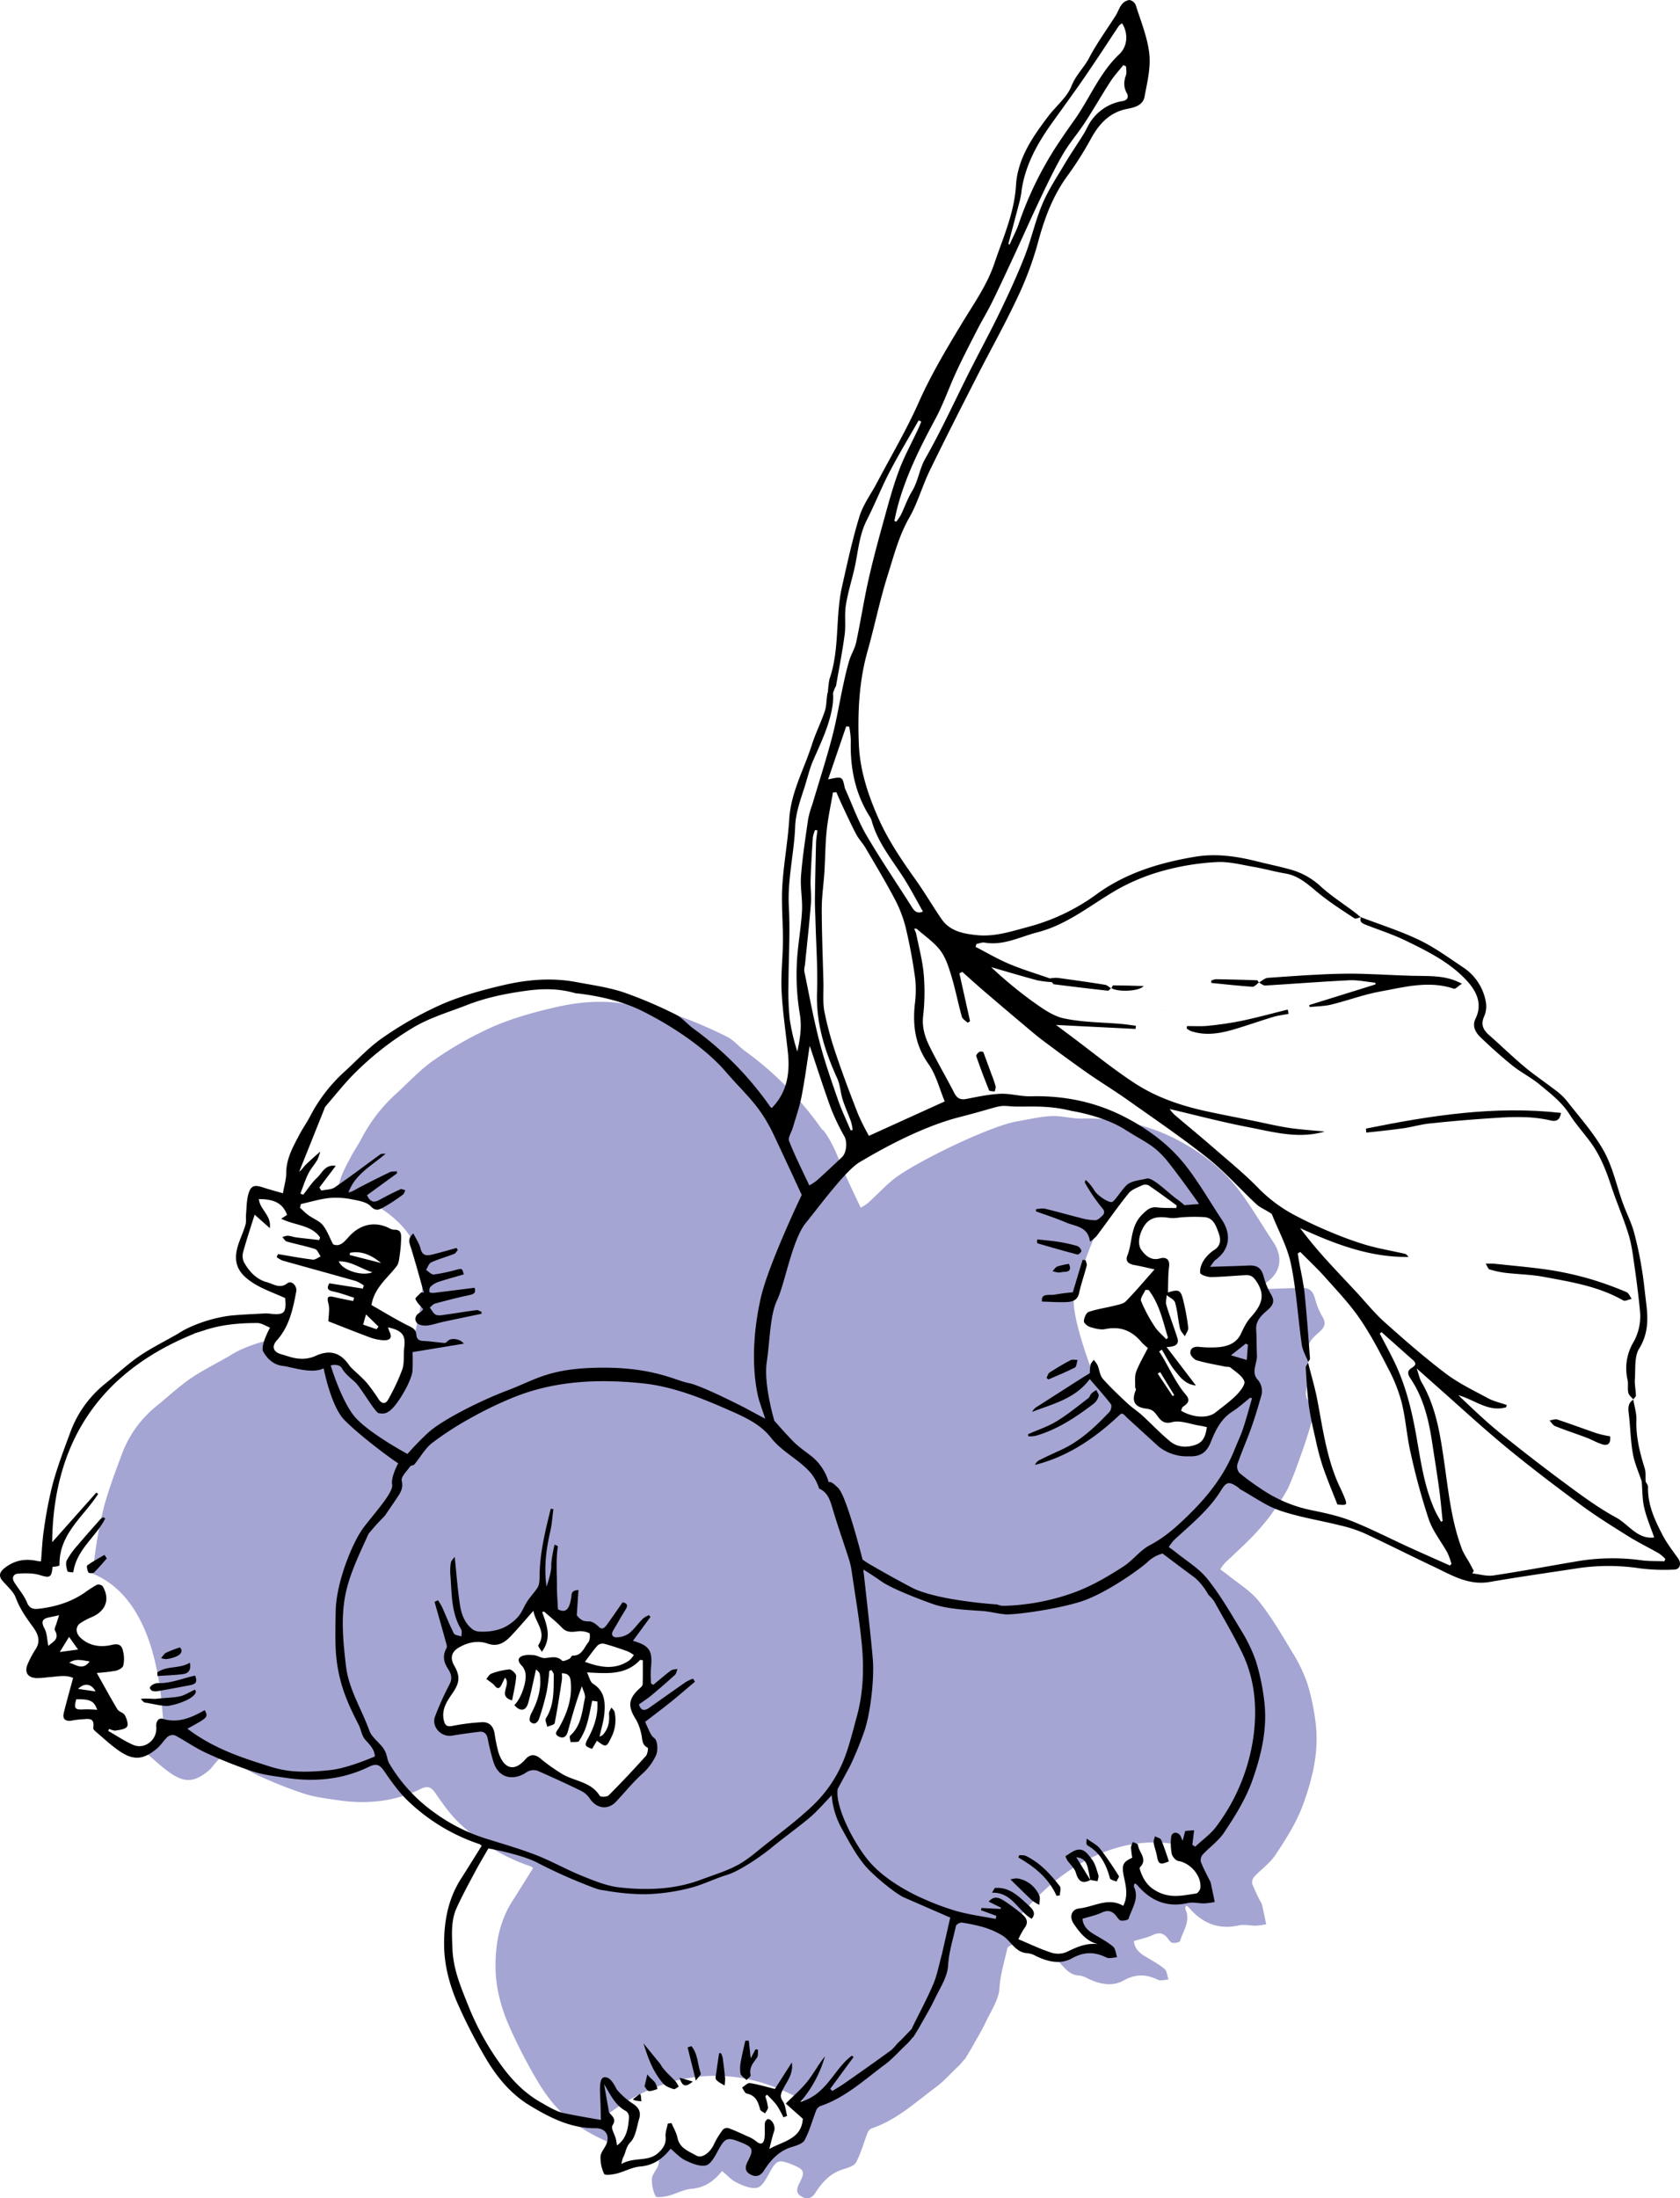 <?xml version="1.0" encoding="UTF-8"?> <svg xmlns="http://www.w3.org/2000/svg" viewBox="0 0 840.836 1099.949"><defs><style>.cls-1{fill:#a5a5d3;}.cls-2{fill:#9191bc;}</style></defs><g id="Layer_2" data-name="Layer 2"><g id="Layer_1-2" data-name="Layer 1"><path class="cls-1" d="M661.572,658.323a33.663,33.663,0,0,1-3.392-8.551c-1.161-4.088-3.103-5.599-7.44-5.396-5.75.259-11.515.406-18.402.631.932,2.954,1.31,6.031.448,7.877-1.807,3.871-12.774,21.032-17.548,22.968-4.774,1.936,5.29,7.514,6.968,9.434,1.677,1.921,4.349,8.114,2.368,11.211-1.981,3.097-14.11,11.742-15.788,14.452-1.677,2.709-4,14.064-10.064,14.968s-15.355-2.581-24.645-11.097-24.188-21.04-26.323-25.936-11.913-31.238-10.193-40.645l5.032-15.836s5.032-16.293,12.645-26.1c7.613-9.806,15.613-16.903,19.871-14.452,4.258,2.452,18.839,13.936,18.839,13.936s12.143.789,16.387,6.968-.129,13.29-2.452,16.129c-2.323,2.839-6.323,7.069-2.064,7.857,4.258.789,19.484-1.405,22.323.789,1.349,1.042,2.867,3.69,3.901,6.595a11.489,11.489,0,0,1,2.02-2.535c7.139-5.157,8.123-12.737,3.186-20.167-5.848-8.784-11.128-17.988-17.531-26.346-8.118-10.577-18.697-18.56-30.512-24.741-14.872-7.772-30.769-11.07-47.566-10.623-5.044.131-10.137-1.47-15.171-1.269-5.688.24-11.341,1.633-16.999,2.571-14.362,2.379-52.4,21.113-62.282,29.077-4.487,3.621-8.389,7.918-12.675,11.773a25.26,25.26,0,0,1-3.734,2.421c-3.543-7.604-7.143-14.788-10.115-22.21-2.948-7.377-5.565-12.801-8.632-16.54-.255-.167-.539-.253-.676-.444a164.83,164.83,0,0,0-38.591-39.275c-3.074-2.21-5.576-5.454-8.906-7.062a218.152,218.152,0,0,0-26.092-11.098c-7.583-2.51-15.654-3.615-23.562-5.099-12.077-2.273-24.191-1.316-35.976,1.397-10.655,2.448-21.369,5.39-31.373,9.71a178.405,178.405,0,0,0-29.31,16.527c-7.093,4.842-13.023,11.383-19.426,17.205a79.727,79.727,0,0,0-17.249,22.431c-1.529,2.944-3.492,5.678-5.044,8.618-3.2,6.061-6.678,11.996-6.82,19.212a30.812,30.812,0,0,1,8.972.927c8.714,2.573,29.258,13.509,32.613,33.386,3.355,19.877-5.052,39.49-5.752,47.49-.7,8-11.054,25.73-14.114,25.807s-16.263-25.032-23.489-25.032-31.706,4.825-33.29-6.194a10.729,10.729,0,0,1,.077-3.334,76.368,76.368,0,0,0-12.321,4.091l-.003-.01c-.036.021-.082.043-.117.064a45.28,45.28,0,0,0-7.018,3.782c-.549.3-1.089.597-1.635.907-6.017,3.428-12.261,6.525-17.925,10.466-5.93,4.141-11.242,9.147-16.879,13.704A55.811,55.811,0,0,0,60.773,728.212c-3.09,8.329-6.247,16.676-8.599,25.223a205.994,205.994,0,0,0-4.459,22.956c-.567,3.641-.824,7.339-1.093,11.107C81.803,802.273,80.784,858.201,82.077,865.529c1.169,6.626-6.041,9.572-9.642,10.618a4.588,4.588,0,0,0,1.326,1.557c3.857,3.257,7.546,6.769,11.689,9.603,7.083,4.833,12.007,4.423,18.824-1.214,2.03-1.684,3.394-4.145,5.381-5.909a4.096,4.096,0,0,1,3.665-.709c5.213,2.761,10.078,6.243,15.413,8.7a217.94,217.94,0,0,0,23.487,9.337c5.44,1.762,11.269,2.428,16.969,3.265,14.271,2.093,28.148.796,41.274-5.609,3.004-1.469,4.992-1.457,7.206,1.723,3.876,5.578,7.849,11.317,12.792,15.889a94.878,94.878,0,0,0,35.293,21.13,2.648,2.648,0,0,1,1.035.873c-3.572,5.69-6.936,11.124-10.374,16.517-6.57,10.284-8.578,21.83-8.396,33.663.145,9.745,2.728,19.292,6.537,28.214a260.048,260.048,0,0,0,13.325,26.2c5.777,10.155,12.949,19.252,23.182,25.421a99.29,99.29,0,0,0,15.443,7.899c-.403-3.118-4.154-10.665-4.154-10.665l-4.532,1.432s47.226-48.581,108.581-9.678c0,0-4.339,14.354-6,17.032s-17.419,8.516-18.968,6.194c-1.548-2.323-12.193-8.903-16.064-8.323-3.871.581-12.081,12.968-14.46,12.968-2.379,0-14.572-11.419-14.572-11.419s-3.348,8.129-5.448,8.709c-.252.07-.717.225-1.336.439a7.032,7.032,0,0,1-.946,5.825c-.959,1.651-2.333,3.451-2.323,5.183a18.392,18.392,0,0,0,1.824,8.514c.46.858,4.191.348,6.258-.171,3.96-.99,7.743-3.197,11.713-3.525,6.601-.538,11.209-3.767,15.29-8.904,2.505,2.038,4.661,4.527,7.397,5.834,3.189,1.513,7.133,3.198,10.246,2.519,2.409-.522,4.421-4.371,5.935-7.114,3.738-6.838,4.608-7.291,11.968-4.282,5.602,2.299,6.09,3.554,3.275,8.947-1.25,2.388-2.089,4.868.539,6.601,2.655,1.757,5.301,1.636,7.322-1.52,3.382-5.294,7.448-9.825,13.8-11.799,2.397-.747,5.62-1.664,6.609-3.5,2.456-4.597,3.794-9.773,5.711-14.666a4.171,4.171,0,0,1,1.997-2.317c12.632-4.209,22.18-13.212,32.556-20.899,3.799-2.814,6.95-6.496,10.431-9.74a26.058,26.058,0,0,0,3.415-3.89,2.213,2.213,0,0,1,.227.071c1.083-1.801,2.228-3.567,3.252-5.393,2.552-4.551,5.269-9.035,7.509-13.737,2.593-5.446,6.338-10.998,6.681-16.683.422-6.955,2.51-13.307,3.939-19.891.164-.784,2.063-1.827,2.997-1.685,2.327.356,4.654.789,6.955,1.314-4.218-2.428-7.611-5.639-8.457-9.337,0,0,38.343-58.274,94.085-39.492,0,0-1.355,7.18,2.129,12.788,3.484,5.607,2.516,10.184,2.516,10.184s-14.129,4.327-18,2.585c-3.871-1.742-14.709-6.763-16.645-11.317s-3.484-.15-3.097,5.293c.387,5.443-3.097,11.443-3.097,11.443s-10.451-1.936-15.097-1.548-10.064,3.871-8.903,6.387c1.161,2.516,15.535,14.323,15.535,14.323s-15.147-.476-20.567,2.709c-1.666.979-4.818,1.042-8.45.373.32.173.644.34.96.517,4.632,2.582,6.658,8.858,13.03,9.091a10.675,10.675,0,0,1,4.036,1.347c5.928,2.903,12.315,4.451,18.191,1.187,5.993-3.328,11.257-3.303,17.15-.411,1.436.708,3.572-.008,5.392-.073-.644-1.844-.76-4.326-2.045-5.387-3.031-2.502-6.61-4.363-9.996-6.433-3.037-1.857-5.075-4.265-5.269-7.462,3.564-1.106,6.67-1.7,9.438-3.009,2.941-1.399,5.147-1.126,7.197,1.32.797.949,1.583,2.379,2.574,2.579,1.235.255,3.678-.256,3.888-.948,1.522-5.113,5.378-9.907,2.722-15.767-.215-.47.056-1.169.106-1.765.462.057.631.03.717.109a5.674,5.674,0,0,1,.924.81c6.672,7.763,14.771,11.146,25.104,8.81,2.657-.602,5.618.248,8.43.163a38.174,38.174,0,0,0,5.099-.708c-.845-4.001-1.43-6.89-2.072-9.764a7.889,7.889,0,0,0-.73-1.488,98.502,98.502,0,0,1-4.191-8.949,4.348,4.348,0,0,1,1.019-3.58c3.456-3.705,7.827-6.742,10.578-10.882,5.532-8.289,10.844-16.691,14.256-26.315,4.703-13.301,7.711-26.644,5.757-40.711a107.958,107.958,0,0,0-4.047-18.848,76.057,76.057,0,0,0-7.405-15.39c-5.3-8.793-10.476-17.777-16.876-25.751-4.259-5.315-10.526-9.016-15.908-13.413-1.091-.888-2.266-1.668-3.392-2.494a23.417,23.417,0,0,1,2.606-3.476c8.404-7.829,16.859-15.402,23.605-24.987,3.941-5.597,6.575-9.6,8.161-13.121,2.591-5.778,4.65-11.791,6.776-17.749,1.877-5.286,3.523-10.663,5.036-16.064a8.581,8.581,0,0,0-1.801-8.469c-3.301-3.829-.036-8.103-.267-12.173-.237-4.203-.078-8.434-.388-12.637-.35-4.825,3.054-7.57,5.953-10.152C663.457,663.693,663.65,661.645,661.572,658.323ZM301.743,901.852c-3.634.291-7.408-7.548-14.28-9.774-6.871-2.226-19.161-10.452-21.097-10.162-1.936.291-12.29,12.387-17.419-.968-5.129-13.354-1.645-17.516-13.548-16.258-11.903,1.258-18.312.877-14.129-11.032,4.183-11.91,8.516-12.362,5.613-18.326-2.903-5.965-4.742-9.119,2.226-12.913,0,0,14.38-3.309,19.742-2.826,5.362.483,16.452-17.419,21.29-17.226,4.839.194,9.129,7.805,15.097,10.839,5.968,3.034,8.71-.387,12.387,3.097,3.677,3.484,24.387,6.668,25.355,11.947.968,5.279,2.323,18.828,0,20.182-2.323,1.355-6,2.129-2.71,10.258,0,0,6,11.806,6.29,15.387C326.851,877.658,305.378,901.561,301.743,901.852Z"></path><path class="cls-2" d="M582.013,505.594c-.057-.037-.117-.074-.17-.113-.041.037-.084.081-.125.122.071.047.143.096.214.139C581.959,505.698,581.986,505.645,582.013,505.594Z"></path><path d="M654.854,681.672c-.03-.077-.064-.153-.095-.23-.041.067-.082.133-.118.199Z"></path><path d="M839.927,779.833c-2.682-3.779-5.581-7.475-7.713-11.559-3.949-7.564-7.62-15.307-7.376-24.219.025-.921-.792-1.864-1.219-2.797q-.471-.002-.942-.003c.315.001.629.002.946.003-.124-2.209.186-4.557-.458-6.604-2.479-7.882-4.427-15.764-4.15-24.158.111-3.36-.981-6.759-1.55-10.14-3.136,1.994-2.497,4.953-2.156,7.981.72,6.383.829,12.862,1.959,19.163.843,4.697,2.896,9.176,4.41,13.752.372,4.39.256,8.894,1.243,13.142,1.191,5.122,3.32,10.025,5.007,14.919-8.47,1.008-12.755-6.573-19.104-10.009-8.264-4.473-15.972-10.071-23.561-15.671q-17.33-12.787-34.121-26.298c-7.391-5.969-14.266-12.577-21.222-19.192,7.976,2.118,14.872,8.551,23.839,6.044q.182-.581.364-1.163c-3.123-1.099-6.449-1.822-9.33-3.371-7.224-3.886-14.747-7.486-21.237-12.405-10.615-8.045-20.686-16.844-30.626-25.728-5.101-4.559-9.417-9.997-14.096-15.029-5.234-5.628-10.553-11.179-15.694-16.89-4.296-4.772-8.389-9.726-12.455-15.098,17.266,7.926,34.83,14.744,54.34,14.417-.59-.525-1.106-1.368-1.782-1.525-6.406-1.493-12.929-2.554-19.237-4.372a172.087,172.087,0,0,1-17.869-6.47c-5.692-2.348-11.305-4.943-16.762-7.793a73.466,73.466,0,0,1-19.245-13.937c-7.043-7.28-14.971-13.713-22.63-20.383-6.508-5.667-13.192-11.133-19.758-16.736a21.755,21.755,0,0,1-2.321-2.772c13.251,3.096,26.022,6.493,38.967,8.985,12.703,2.446,25.457,6.146,38.598,2.272-5.944-.587-11.923-.938-17.821-1.827-5.976-.901-11.871-2.333-17.802-3.534-8.049-1.629-16.122-3.153-24.143-4.915-12.558-2.759-24.719-6.97-35.444-14-11.055-7.246-21.33-15.682-31.944-23.599-2.374-1.771-4.739-3.553-7.279-5.459,13.522.678,26.646,1.335,39.77,1.993q.094-.794.187-1.588c-2.391-.303-4.775-.683-7.173-.896-9.657-.855-19.507-.78-28.908-2.805-5.734-1.235-11.086-5.238-16.058-8.774a211.273,211.273,0,0,1-20.301-16.852c7.694,2.214,15.364,4.516,23.095,6.589a50.637,50.637,0,0,0,7.254.898l0.0 0c.374.378.711,1.04,1.126,1.092,8.975,1.132,17.956,2.221,26.948,3.203.448.049.989-.753,1.497-1.257-.981-.64-1.918-1.545-2.974-1.714-7.919-1.266-15.862-2.393-23.811-3.465a17.114,17.114,0,0,0-3.714.301c-6.805-2.385-13.74-4.46-20.375-7.248-5.795-2.435-11.252-5.672-16.859-8.555q.238-.738.476-1.476c1.379-.235,2.824-.862,4.126-.641,9.486,1.611,17.753-2.964,26.439-5.183,15.069-3.849,26.875-13.927,40.039-21.458a101.617,101.617,0,0,1,23.498-9.502,125.37,125.37,0,0,1,26.153-4.156c6.168-.333,12.478,1.375,18.679,2.441,5.222.898,10.345,2.384,15.571,3.248,7.414,1.226,12.264,6.354,17.756,10.713,5.361,4.255,11.16,7.971,16.892,11.731.67.44,2.135-.332,3.234-.546l.006.002.001-.004 0-0-.075-.024.001 0-.001-0c-1.067-.855-2.11-1.744-3.202-2.567-5.686-4.28-11.75-8.145-16.968-12.933a36.329,36.329,0,0,0-15.037-8.341c-5.403-1.528-10.93-2.614-16.376-3.995-10.318-2.617-20.786-4.161-31.348-2.392-17.633,2.953-34.622,8.06-49.262,18.752a102.555,102.555,0,0,1-34.423,16.387c-8.483,2.276-16.688,5.022-25.74,4.061-6.939-.737-13.354-2.036-17.544-8.147-4.416-6.441-8.361-13.212-12.89-19.569-7.093-9.956-13.886-19.927-18.861-31.284-5.172-11.806-9.041-23.77-9.554-36.555-.629-15.642.041-31.234,4.35-46.501,3.574-12.661,6.163-25.617,10.128-38.145,3.07-9.698,5.579-19.616,10.772-28.683,4.193-7.321,6.452-15.72,10.154-23.357,7.635-15.749,15.596-31.342,23.544-46.938,6.567-12.887,13.682-25.509,19.843-38.583a166.436,166.436,0,0,0,10.631-27.94c3.274-12.329,7.443-23.957,15.076-34.328A169.908,169.908,0,0,0,546.141,69.177c4.121-7.472,9.442-13.066,18.139-14.727,3.751-.716,7.762-1.827,8.543-5.994,1.333-7.109,3.169-14.509,2.4-21.525-.909-8.299-4.268-16.347-6.803-24.429A4.296,4.296,0,0,0,565.263 0a5.895,5.895,0,0,0-3.834,2.248c-1.264,1.577-1.861,3.668-2.954,5.406-4.47,7.105-9.495,13.911-13.372,21.32-2.563,4.897-6.654,8.555-8.788,13.993-2.236,5.695-7.754,10.059-11.629,15.164-7.882,10.383-15.382,21.205-16.191,34.659-.839,13.936-6.591,26.439-10.888,39.205-3.589,10.662-10.44,20.302-16.353,30.088-7.729,12.793-15.345,25.545-21.451,39.289-6.118,13.771-13.846,26.828-20.89,40.186-2.95,5.595-6.905,10.867-8.735,16.8-3.553,11.522-6.09,23.372-8.75,35.153-3.445,15.265-1.041,31.351-6.317,46.412a58.386,58.386,0,0,0-.747,6.322,8.435,8.435,0,0,0-.303,1.173c-.483,2.787-.343,5.752-1.232,8.383-1.919,5.68-4.652,11.092-6.466,16.8-3.928,12.355-10.521,23.829-11.342,37.234-.689,11.25-2.826,22.413-3.482,33.664-.528,9.04.376,18.155.322,27.235-.049,8.38-1.084,16.785-.674,25.129.506,10.28,2.07,20.507,3.155,30.759,1.095,10.34-.387,19.94-8.037,27.764-.257-.162-.543-.248-.679-.441a164.858,164.858,0,0,0-38.583-39.271c-3.083-2.217-5.585-5.461-8.915-7.069a218.313,218.313,0,0,0-26.082-11.091c-7.589-2.51-15.66-3.619-23.563-5.105-12.077-2.271-24.191-1.31-35.982,1.402-10.653,2.45-21.37,5.388-31.367,9.712a178.028,178.028,0,0,0-29.313,16.528c-7.09,4.836-13.018,11.381-19.429,17.204A79.686,79.686,0,0,0,155.145,558.684c-1.533,2.949-3.494,5.675-5.045,8.616-3.259,6.178-6.815,12.214-6.837,19.612-.009,3.189-1.016,6.375-1.675,10.171-3.715-1.084-6.87-1.915-9.964-2.929-4.413-1.446-6.136-.928-7.345,3.465-.873,3.171-.838,6.598-1.13,9.918-.155,1.757.194,3.625-.279,5.272-.897,3.124-2.277,6.106-3.358,9.181-3.528,10.031-.15,15.522,7.885,20.428,4.655,2.842,9.94,4.651,15.33,7.101.631,7.686-.359,8.698-8.386,7.731a13.856,13.856,0,0,0-2.473-.003c-5.726.345-11.474.5-17.17,1.122a72.447,72.447,0,0,0-18.719,5.285l-.003-.01c-.042.023-.082.044-.124.066a46.028,46.028,0,0,0-7.012,3.776c-.547.302-1.094.604-1.636.912-6.016,3.423-12.267,6.521-17.923,10.467-5.93,4.136-11.243,9.15-16.887,13.704a55.693,55.693,0,0,0-17.345,24.497c-3.09,8.328-6.246,16.671-8.601,25.219a206.789,206.789,0,0,0-4.456,22.954c-.816,5.212-.996,10.524-1.478,15.998a10.684,10.684,0,0,1-1.798-.139c-6.133-1.414-11.713-.34-16.626,3.682-2.009,1.645-2.962,3.559-1.056,5.923,2.349,2.914,5.648,5.467,6.873,8.79,1.988,5.39,5.091,9.814,8.407,14.327,2.423,3.298,4.333,7.074,1.521,11.375a51.777,51.777,0,0,0-3.879,7.21c-1.88,4.208-.293,6.964,4.229,7.278a49.962,49.962,0,0,0,6.108-.466c4.208-.234,8.5-1.373,12.285.367-1.667,6.22-3.269,11.859-4.666,17.548-.7,2.853.684,4.218,3.613,3.872a45.493,45.493,0,0,1,4.909-.679c2.992-.02,7.214-1.593,6.225,4.336-.091.547.78,1.392,1.376,1.895,3.853,3.254,7.538,6.768,11.687,9.598,7.087,4.836,12.007,4.427,18.822-1.213,2.03-1.68,3.399-4.148,5.379-5.907a4.12,4.12,0,0,1,3.673-.708c5.212,2.761,10.069,6.246,15.408,8.698a217.383,217.383,0,0,0,23.482,9.339c5.442,1.767,11.274,2.433,16.979,3.268,14.269,2.088,28.142.797,41.263-5.611,3.01-1.47,5-1.454,7.205,1.719,3.879,5.581,7.85,11.317,12.794,15.895a95.142,95.142,0,0,0,35.3,21.131,2.474,2.474,0,0,1,1.029.874c-3.569,5.686-6.934,11.121-10.374,16.51-6.566,10.287-8.579,21.838-8.396,33.665.151,9.741,2.725,19.29,6.538,28.214a260.539,260.539,0,0,0,13.329,26.203c5.774,10.156,12.942,19.253,23.177,25.42,10.112,6.093,20.495,11.354,32.782,11.253,5.432-.045,7.573,4.362,4.768,9.16-.963,1.647-2.332,3.452-2.325,5.18a18.491,18.491,0,0,0,1.819,8.52c.463.853,4.188.344,6.265-.176,3.957-.991,7.739-3.199,11.706-3.522,6.606-.537,11.213-3.765,15.291-8.909,2.505,2.04,4.667,4.532,7.397,5.832,3.186,1.516,7.132,3.203,10.249,2.525,2.401-.522,4.423-4.371,5.927-7.117,3.739-6.831,4.616-7.293,11.975-4.276,5.595,2.294,6.088,3.549,3.271,8.944-1.245,2.384-2.089,4.872.536,6.602,2.66,1.753,5.307,1.639,7.325-1.519,3.386-5.299,7.45-9.822,13.802-11.798,2.393-.745,5.622-1.668,6.606-3.507,2.457-4.589,3.795-9.77,5.71-14.664a4.135,4.135,0,0,1,2.002-2.311c12.626-4.217,22.183-13.218,32.552-20.9,3.804-2.818,6.951-6.504,10.433-9.747a25.835,25.835,0,0,0,3.418-3.886l.221.067c1.089-1.795,2.231-3.56,3.256-5.39,2.551-4.554,5.27-9.033,7.51-13.738,2.592-5.441,6.334-10.996,6.679-16.677.422-6.959,2.509-13.307,3.937-19.896.169-.778,2.066-1.823,3-1.681a82.196,82.196,0,0,1,11.562,2.518,42.993,42.993,0,0,1,8.306,3.697c4.625,2.582,6.652,8.867,13.03,9.096a10.624,10.624,0,0,1,4.034,1.347c5.928,2.906,12.319,4.451,18.189,1.189,5.992-3.33,11.256-3.301,17.148-.409,1.438.706,3.577-.015,5.393-.08-.644-1.839-.754-4.323-2.04-5.386-3.034-2.508-6.61-4.367-9.999-6.435-3.039-1.854-5.074-4.261-5.267-7.466,3.564-1.098,6.666-1.695,9.431-3.005,2.945-1.395,5.148-1.125,7.201,1.323.798.951,1.582,2.384,2.575,2.582,1.238.247,3.676-.26,3.883-.952,1.526-5.118,5.377-9.91,2.726-15.77-.213-.471.056-1.161.102-1.765.464.065.631.039.723.11a6.226,6.226,0,0,1,.92.812c6.673,7.766,14.774,11.148,25.102,8.809,2.659-.602,5.617.246,8.43.161a37.468,37.468,0,0,0,5.098-.705c-.841-4.001-1.426-6.89-2.072-9.766a7.497,7.497,0,0,0-.73-1.482c-1.436-2.968-3.057-5.869-4.191-8.949a4.315,4.315,0,0,1,1.025-3.579c3.453-3.709,7.819-6.748,10.577-10.883,5.531-8.291,10.842-16.694,14.25-26.322,4.705-13.293,7.712-26.639,5.763-40.706a108.567,108.567,0,0,0-4.045-18.855,76.315,76.315,0,0,0-7.411-15.386c-5.302-8.792-10.48-17.778-16.872-25.751-4.258-5.311-10.525-9.014-15.913-13.413-1.085-.886-2.259-1.664-3.392-2.492a23.958,23.958,0,0,1,2.611-3.481c8.402-7.824,17.467-15.001,23.601-24.98,2.619-4.26,3.931-4.458,8.197-1.612.56.374.988.965,1.57,1.287,6.519,3.609,12.723,8.167,19.671,10.534,9.696,3.303,19.974,4.873,29.956,7.371a68.231,68.231,0,0,1,12.129,3.912c11.688,5.412,23.178,11.251,34.825,16.756,8.875,4.195,17.371,9.522,28.064,7.67,14.79-2.562,29.662-4.654,44.502-6.924a104.686,104.686,0,0,1,30.785.136,97.626,97.626,0,0,0,17.119.598C840.906,785.273,841.633,782.235,839.927,779.833ZM691.453,666.556c5.232,4.655,10.451,9.326,15.705,13.957,1.744,1.537,1.528,2.657-.423,3.815-2.384,1.416-2.438,2.999-.814,5.406,6.416,9.509,9.088,20.375,10.787,31.539,1.203,7.902,2.497,15.792,3.584,23.71.734,5.345,1.176,10.73,1.749,16.097q-.408.178-.816.357c-1.064-1.972-2.261-3.885-3.172-5.925-5.19-11.625-6.92-24.112-9.098-36.503-2.282-12.981-5.348-25.771-11.143-37.72-2.296-4.735-4.822-9.359-7.243-14.033Q691.011,666.906,691.453,666.556ZM425.029,363.606a46.308,46.308,0,0,1,.797,6.87c-.388,13.356,2.016,25.995,9.1,37.524a10.291,10.291,0,0,1,1.318,2.566c3.182,11.814,11.322,20.817,17.44,30.969,2.84,4.713,5.423,9.581,8.232,14.575-2.295,1.027-3.869.371-5.264-1.834-7.682-12.146-15.81-24.028-23.055-36.427-4.192-7.175-7.01-15.153-10.446-22.769a3.847,3.847,0,0,1-.318-.763c-1.224-5.898-1.222-5.899-8.383-4.306,3.181-9.309,6.13-17.939,9.079-26.569Q424.278,363.524,425.029,363.606Zm177.568,266.826c-1.211,1.865-2.203,4.431-1.897,6.481.146.98,3.525,2.096,5.431,2.08,5.873-.049,11.737-.702,17.612-.939,2.794-.113,4.022,1.356,5.656,4.008,4.46,7.241.805,12.326-3.43,17.105-2.341,2.642-3.552,5.44-5.031,8.474-2.508,5.144-7.88,6.488-13.368,6.577a55.626,55.626,0,0,1-7.443-.276c-2.538-.302-4.45.691-4.363,3.047.048,1.312,1.868,3.278,3.26,3.688,4.589,1.351,9.345,2.135,14.041,3.115.944.197,2.186-.032,2.816.498,2.525,2.125,5.888,4.103,6.889,6.876.606,1.679-2.164,5.106-4.109,7.058-3.136,3.147-6.829,5.743-10.314,8.539-3.461,2.777-10.538,2.996-17.252-.886.338-.691.494-1.701,1.061-2.06,4.911-3.108,1.836-5.093-.432-8.168-3.691-5.005-6.4-10.734-9.539-16.148-.642-1.107-1.355-2.172-2.035-3.257l1.363-.907c2.147,3.534,3.954,7.343,6.535,10.524,2.573,3.17,5.187,6.862,10.497,7.391-4.964-6.508-9.445-12.383-14.671-19.233,4.539-.11,6.385-1.427,5.401-4.532-1.744-5.506-3.846-10.9-5.516-16.427-.459-1.518.083-3.339.165-5.021,1.458,1.231,3.771,2.217,4.209,3.741,1.206,4.198,1.48,8.654,2.439,12.938.319,1.424,1.598,2.632,2.437,3.939.604-1.458,1.86-2.995,1.693-4.36a116.664,116.664,0,0,0-2.586-14.052c-1.2-4.818-2.237-5.202-7.579-3.54.176-4.557.047-8.78.583-12.917.53-4.096-2.038-4.869-4.624-4.102-4.496,1.335-7.444-1.773-9.126-4.069-1.965-2.681-1.505-6.657.35-10.503,3.13-6.487,7.919-6.517,13.717-5.705,2.4.336,4.926-.329,7.399-.395a82.967,82.967,0,0,1,10.107.013c4.483.432,5.708,4.5,6.941,7.789,1.063,2.836,1.505,6.167-1.971,8.483A18.756,18.756,0,0,0,602.597,630.432Zm13.507,47.719c2.629-2.07,5.011-3.946,7.393-5.822q.538.271,1.077.542c-.186,2.467-.371,4.934-.573,7.617C621.164,679.649,618.771,678.941,616.104,678.152Zm-28.423,19.907q-.378.263-.756.526-3.739-5.618-7.478-11.237.603-.402,1.206-.805Q584.166,692.301,587.68,698.059ZM584.567,669.319q-.427.4-.854.8c-1.963-2.11-4.28-3.992-5.809-6.38a75.631,75.631,0,0,1-6.805-12.754c-.536-1.353,1.372-3.673,2.161-5.551q.816.026,1.632.052C580.311,652.49,582.023,661.083,584.567,669.319Zm-40.855-76.274a86.594,86.594,0,0,0,8.572,12.219,2.55,2.55,0,0,1-.049,2.491c-1.165,1.175-2.647,2.775-4.047,2.819a30.177,30.177,0,0,1-7.995-1.313c-5.714-1.415-11.37-3.072-17.096-4.432-1.421-.337-3.022.084-4.54.157q-.056.563-.111,1.125c5.026,1.836,10.142,3.462,15.051,5.57,4.658,2,11.041,1.905,12.049,9.6a20.102,20.102,0,0,0,3.245-2.722c5.355-7.127,10.438-14.468,16.028-21.401,1.591-1.973,4.51-2.96,6.954-4.116a3.789,3.789,0,0,1,3.183.118c4.732,3.224,9.328,6.648,13.968,10.006q-.114.659-.227,1.317c-3.136-.088-6.298.047-9.4-.325-3.429-.41-4.975.977-7.551,3.483-6.15,5.982-4.807,13.924-7.53,20.677-1.159,2.874.806,4.19,3.557,4.678,3.253.577,6.467,1.379,10.094,2.17-5.239,5.888-9.618,11.115-14.38,15.964-1.299,1.322-3.707,1.687-5.683,2.186-4.317,1.091-8.784,1.695-12.966,3.143-1.235.428-2.272,2.987-2.348,4.618-.045.961,1.821,2.537,3.102,2.922,2.44.734,5.223,1.522,7.605,1.032,7.617-1.568,13.445.863,18.227,6.681a27.702,27.702,0,0,0,3.092,2.791c-2.073,4.104-4.354,7.865-5.868,11.913-.843,2.254-.436,4.984-.524,7.502-.018.524.532,1.172.364,1.572-2.613,6.258.033,8.995,6.206,9.452.121.009.226.195.35.21,4.594.564,4.543,8.365,11.474,6.477,4.225-1.151,9.365,1.036,14.09,1.751,1.08.163,2.142.439,3.428.709-.57,3.815-1.465,7.376-5.559,8.811-4.58,1.605-9.235,1.328-12.98-1.786-4.914-4.085-9.321-8.774-14.052-13.088-2.226-2.03-4.835-3.644-7.029-5.703-4.288-4.025-8.624-8.04-12.486-12.457-1.49-1.704-1.658-4.525-2.602-6.764a14.417,14.417,0,0,0-1.916-2.671c-.569.848-1.453,1.633-1.638,2.558a24.142,24.142,0,0,0-.312,4.081c-2.285,1.427-4.013,2.485-5.72,3.575Q529.54,697.159,519.349,703.689a6.66,6.66,0,0,0-2.782,2.764c10.411-4.004,21.589-6.543,28.853-16.412,3.79,4.426,7.363,8.374,10.589,12.588.548.715.063,3.007-.721,3.834-7.207,7.599-14.783,14.774-24.523,19.16-3.637,1.637-7.251,3.331-10.818,5.114a4.849,4.849,0,0,0-1.935,2.255c16.391-4.116,29.736-13.253,41.823-24.507,1.764-1.643,1.766-1.677,4.341.985l15.729,14.358a22.819,22.819,0,0,0,15.238,4.852c5.715.259,8.777-1.923,10.869-7.145,2.338-5.838,5.026-11.572,10.763-15.204,3.194-2.022,6.004-4.649,8.987-7.003q.43.179.861.358c-1.482,5.081-2.824,10.208-4.494,15.226-1.17,3.518-2.831,6.869-4.196,10.324-4.945,12.519-12.887,22.817-22.448,32.231-6.126,6.032-12.203,11.629-19.951,15.673-4.927,2.572-8.509,7.606-13.251,10.673-8.485,5.488-17.192,10.564-26.956,13.811a111.392,111.392,0,0,1-31.391,5.842,23.802,23.802,0,0,1-2.894-.045,11.871,11.871,0,0,1-1.985-.591s-30.315-1.867-43.065-8.625-21.641-12.058-21.641-12.058l-2.633-1.758S423.86,748.96,419.575,744.614s-4.784-2.839-4.784-2.839a25.742,25.742,0,0,0-8.956-13.376c-7.069-5.282-7.717-5.883-11.831-10.326s-6.448-7.185-6.448-7.185-5.453-18.245-3.798-29.314,1.544-23.464,5.242-31.148,7.567-30.251,14.238-38.427,19.973-26.342,26.97-30.459,28.77-17.103,49.904-22.542,18.763-6.032,25.669-5.439,17.474-1.008,30.44,2.301c0,0,15.82,2.355,26.754,9.294s15.055,7.747,22.503,17.339,14.675,19.968,14.675,19.968l-7.417.557s-.527-.708-4.373-3.52S576.856,588.922,573.931,589.71s-6.587.938-9.233,2.657-6.519,8.541-8.095,9.062-7.36-3.064-9.023-5.991a20.862,20.862,0,0,0-4.258-5.076l-.389,1.324Zm-380.975-39.207c4.501-5.214,8.782-10.64,13.551-15.597a151.3,151.3,0,0,1,29.379-23.392c8.854-5.519,18.574-8.249,28.024-11.951,9.769-3.828,19.971-5.855,30.332-7.236,8.035-1.071,16.004-1.032,24.068,1.345,0,0,18.231,1.413,32.987,8.7s31.722,18.465,42.084,30.476,17.051,16.666,24.294,32.082,13.808,29.64,13.808,29.64-16.858,35.111-20.575,51.866c-7.141,32.189-.564,51.514-.564,51.514.999,2.996,1.806,5.417,2.873,8.616-3.594-1.93-6.534-3.508-10.367-5.567,0,0-21.506-11.094-27.937-12.286s-17.519-7.914-43.744-7.701-32.641,5.978-46.861,11.331-33.381,15.18-39.929,21.323a136.144,136.144,0,0,0-10.219,10.519s-20.5-11.016-26.972-19.33-11.443-24.978-11.443-24.978,4.06-1.203,5.624,1.466,3.783,4.43,6.552,6.902,10.12,15.401,11.91,15.554,4.273,1.178,8.618-4.555,7.93-13.246,8.2-16.54.055-9.484.055-9.484c8.768-1.44,17.135-2.814,25.656-4.213-1.656-2.373-6.057-3.05-7.885-1.505-.524.443-1.14,1.187-1.667,1.149-3.587-.262-7.154-.878-10.741-1.008-2.291-.083-3.323-1.091-3.477-3.144-.177-2.358-1.399-3.205-3.56-4.268-6.602-3.246-12.883-7.145-18.888-10.563,1.395-8.546,7.89-13.333,12.575-19.399,1.243-1.609,1.333-4.204,1.67-6.39a65.954,65.954,0,0,0,.593-7.323c.103-2.484-.084-4.782-3.611-4.556a6.094,6.094,0,0,1-2.646-.94c-6.856-3.267-13.71-1.917-19.221,3.703-2.528,2.577-4.682,6.149-8.562,4.522-1.871-3.6-3.051-7.034-5.212-9.658-1.74-2.112-4.728-3.161-7.047-4.841-1.543-1.118-2.883-2.517-4.314-3.79q.226-.936.452-1.872c4.799-1.054,9.555-2.517,14.411-3.032a39.773,39.773,0,0,1,11.429.761c3.216.611,7.158,1.287,9.16,3.44,2.609,2.806,4.565,1.434,6.464.432a86.811,86.811,0,0,0,9.558-6.292c.625-.444.853-1.449,1.264-2.195-.842-.187-1.873-.782-2.495-.494-3.615,1.675-7.173,3.483-10.67,5.394-2.547,1.392-4.396,1.007-6.055-2.414,4.912-3.576,9.953-7.246,14.994-10.917q-.016-.538-.032-1.076c-1.202.147-2.546-.005-3.582.49-5.296,2.532-10.535,5.19-15.745,7.898-1.536.799-2.913,1.905-4.883,2.199,3.309-9.173,11.54-13.288,18.644-19.424-1.163.135-2.124-.042-2.671.353-7.613,5.495-15.074,11.206-22.812,16.517-1.774,1.217-4.452,1.119-6.714,1.625q-.514-.752-1.028-1.505c2.611-3.457,5.222-6.913,8.206-10.864-5.392-.823-6.831,3.629-9.351,5.951-2.667,2.456-4.66,5.644-6.947,8.512q-.705-.303-1.41-.607c1.301-3.331,2.395-6.764,3.972-9.96,1.203-2.438,3.132-4.507,4.513-6.871a21.533,21.533,0,0,0,1.429-4.156l.002-.002c-2.43,2.195-4.927,4.321-7.259,6.614-1.116,1.097-1.921,2.511-3.253,3.486ZM434.901,568.342a119.114,119.114,0,0,1-5.418-10.815c-3.862-9.858-7.618-19.77-10.993-29.803a167.534,167.534,0,0,1-5.863-21.479c-.917-4.735-.383-9.75-.505-14.639-.306-12.265-.82-24.53-.839-36.795-.01-6.173.947-12.343,1.333-18.522.434-6.945.425-13.93,1.151-20.841.666-6.341,2.053-12.606,3.122-18.905q.848-.083,1.697-.166c1.065,2.4,2.082,4.824,3.206,7.197,2.222,4.692,4.377,9.423,6.81,14.005,1.241,2.338,3.187,4.292,4.532,6.585,4.969,8.475,10.046,16.9,14.623,25.586a62.753,62.753,0,0,1,5.538,14.366c2.023,8.387,3.57,16.917,4.753,25.465a55.567,55.567,0,0,1-.204,13.114c-1.091,10.676.277,20.388,6.784,29.596,3.911,5.535,5.605,12.638,8.209,18.83C459.677,557.093,447.452,562.643,434.901,568.342Zm-8.153-2.942q-.489.116-.978.232c-2.148-5.119-4.577-10.141-6.385-15.377-3.313-9.595-6.704-19.202-9.243-29.016-2.987-11.546-5.14-23.309-7.541-35.002-.265-1.289.216-2.731.352-4.102.99-9.995,2.111-19.98,2.904-29.991.313-3.955-.286-7.973-.154-11.952.235-7.086.662-14.168,1.127-21.244a16.085,16.085,0,0,1,1.134-3.65q.575.119,1.15.238c-.236,2.05-.628,4.096-.682,6.152q-.372,14.011-.564,28.027c-.045,3.7.182,7.404.277,11.106.308,11.943,1.182,23.905.775,35.823-.526,15.383,3.906,29.298,10.129,42.987,1.479,3.254,1.595,7.102,2.696,10.563,1.204,3.786,2.884,7.418,4.229,11.163A25.568,25.568,0,0,1,426.748,565.399Zm77.932-443.356c1.78-6.72,3.575-13.437,5.329-20.164a39.363,39.363,0,0,0,1.128-5.247c1.546-13.057,7.594-24.143,15.05-34.617,4.608-6.473,9.301-12.886,13.871-19.386,3.395-4.829,6.682-9.736,9.966-14.642,3.354-5.009,6.629-10.07,9.989-15.075A6.534,6.534,0,0,1,561.61,11.673c3.1,4.872,2.841,11.441-1.373,15.42-10.088,9.523-14.971,22.502-22.86,33.466-2.869,3.987-5.637,8.048-8.353,12.141a175.2,175.2,0,0,0-19.201,39.449c-1.234,3.537-3.03,6.877-4.568,10.308Q504.967,122.25,504.68,122.043Zm2.618,6.388c4.619-9.959,9.056-20.003,13.778-29.912,3.478-7.298,6.982-14.615,11.047-21.591,3.16-5.424,7.373-10.223,10.811-15.499,4.416-6.776,8.422-13.818,12.814-20.61,1.892-2.927,4.309-5.514,6.488-8.255q.682.329,1.364.658c.007,1.46.401,3.057-.057,4.353-1.117,3.157-1.274,6.016.437,9.072,1.063,1.898.239,3.566-2.099,3.921a23.639,23.639,0,0,0-15.486,9.492c-1.638,2.12-2.617,4.738-4.048,7.034-3.172,5.088-6.581,10.034-9.636,15.19-3.872,6.535-8.128,12.952-11.053,19.91-3.53,8.398-5.463,17.456-8.777,25.96-3.636,9.329-7.839,18.456-12.194,27.479-4.953,10.262-10.401,20.284-15.536,30.46-7.291,14.449-13.984,29.234-21.992,43.271-3.045,5.338-3.569,11.319-6.699,16.46-2.251,3.699-3.661,7.903-5.561,11.826a26,26,0,0,1-2.364,3.417q-.453-.232-.906-.464c.488-2.166.914-4.347,1.473-6.494,4.119-15.805,11.385-30.228,19.073-44.537,4.091-7.614,6.899-15.907,10.558-23.768,3.339-7.173,6.99-14.202,10.607-21.242,2.248-4.375,4.84-8.576,7.008-12.987C500.112,143.915,503.707,136.173,507.298,128.431ZM395.225,509.742a138.203,138.203,0,0,1-.606-16.883c.038-13.048.916-26.132.201-39.133-.747-13.605,2.632-26.709,3.156-40.091.291-7.439,2.943-14.083,5.064-20.956,1.268-4.109,2.275-8.341,3.988-12.26,4.015-9.187,8.449-18.215,9.786-28.292a31.751,31.751,0,0,0,.109-5.401c.656-1.804,1.232-3.268,1.466-3.3,1.486-8.628,3.209-17.225,4.365-25.897.64-4.798-.163-9.799.574-14.571.939-6.082,2.809-12.017,4.219-18.029,1.934-8.245,2.3-16.836,6.257-24.63,4.036-7.95,7.324-16.283,11.44-24.188,4.557-8.751,9.682-17.207,14.559-25.792l1.295.668c-.495,1.177-.952,2.371-1.491,3.528-3.315,7.115-7.151,14.037-9.846,21.379-3.212,8.752-5.589,17.823-8.074,26.825-2.571,9.315-5.083,18.661-7.171,28.092-2.251,10.162-3.844,20.469-6.019,30.65-.666,3.116-2.522,5.959-3.446,9.043-1.228,4.098-2.166,8.29-3.071,12.476-1.864,8.62-3.269,17.356-5.512,25.872-2.983,11.323-6.585,22.484-9.92,33.714a50.978,50.978,0,0,0-2.046,7.104c-1.352,9.477-2.85,18.956-3.59,28.489-.459,5.911.826,11.948.474,17.878-.539,9.087-2.332,18.113-2.619,27.196a118.415,118.415,0,0,0,1.523,24.101c1.151,6.549.09,12.558-1.237,18.812A100.813,100.813,0,0,1,395.225,509.742Zm10.035,13.537c3.531,10.49,6.901,21.125,10.728,31.593a113.416,113.416,0,0,0,6.712,13.917c1.406,2.652,1.016,8.015-1.244,10.159-4.183,3.966-8.382,7.917-12.667,11.772a25.52,25.52,0,0,1-3.741,2.42c-3.542-7.603-7.192-14.765-10.111-22.213-.668-1.705,1.214-4.387,1.866-6.636,1.502-5.184,3.332-10.308,4.365-15.586C402.814,540.302,403.918,531.794,405.26,523.278ZM188.462,665.116c-2.21-.759-4.419-1.519-6.721-2.31.426-1.507.753-2.665,1.445-5.111,2.426,2.365,4.342,4.233,6.258,6.101Q188.953,664.456,188.462,665.116Zm-13.495-37.162.267-1.095c5.795-1.124,10.768,1.244,15.492,5.116Q182.847,629.965,174.967,627.954Zm11.423,8.663c-5.449,2.148-15.276-1.155-16.82-5.471C175.823,631.017,180.403,634.744,186.39,636.618Zm-38.129,9.652c.555-2.922-2.425-5.722-4.32-4.229-3.882,3.058-6.981.442-10.348-.463-5.277-1.418-8.699-5.216-11.328-9.67a7.431,7.431,0,0,1-.633-5.19c1.677-6.185,3.73-12.268,5.815-18.94,2.72,2.42,4.88,4.342,7.581,6.744.98-6.316-4.956-9.223-5.463-14.541,6.331.054,11.665,1.241,14.12,7.911-.545.354-1.398.91-2.944,1.916,6.798,3.432,15.014,3.013,19.456,9.352q-.204.661-.408,1.322c-3.815-.43-7.635-.819-11.442-1.31-1.465-.189-2.89-.763-4.354-.863a8.391,8.391,0,0,0-2.661.726c.724.755,1.323,1.944,2.191,2.191,4.701,1.338,9.532,2.248,14.17,3.761,1.206.394,1.881,2.419,2.799,3.694-1.319.566-2.714,1.745-3.945,1.593-5.827-.72-11.61-1.804-17.409-2.759q-.34.741-.68,1.483a12.717,12.717,0,0,0,2.879,1.729c12.261,3.459,24.555,6.801,36.81,10.281a19.027,19.027,0,0,1,3.92,2.201q-.235.783-.469,1.566c-5.547-.875-11.094-1.75-16.746-2.641-1.44,2.407-.936,3.513,2.013,4.107,3.519.709,6.912,2.042,10.36,3.105q-.227.831-.455,1.661c-3.143-.649-6.302-1.231-9.424-1.967-3.008-.709-3.913-.339-2.978,3.191.757,2.856.042,6.102-.014,8.909,6.802,2.652,13.542,5.362,20.351,7.886a24.308,24.308,0,0,0,6.797,1.574c2.723.172,5.3-.401,3.46-4.255-.296-.621-.476-1.297-.797-2.192,7.329,1.641,8.934,3.979,8.15,10.171-.458,3.618.176,7.526-.959,10.87a102.936,102.936,0,0,1-7.138,15.194c-1.128,2.107-3.013,2.216-4.562-.025a93.738,93.738,0,0,0-5.939-8.273c-2.293-2.648-5.027-4.913-7.545-7.369A13.173,13.173,0,0,1,174.566,682.85c-4.47-6.41-10.032-7.57-17.032-4.21a16.6,16.6,0,0,1-8.123,1.158c-2.957-.225-5.848-1.393-8.752-2.206-3.942-1.105-4.821-3.886-2.107-6.898C144.812,663.744,146.6,655.009,148.261,646.27ZM24.2,823.604c-.664-3.275-.643-6.342-1.918-8.713-1.885-3.508-1.102-4.981,2.511-5.652,1.32-.245,2.627-.558,4.79-1.022-.556,1.73-.926,2.773-1.224,3.836-.356,1.268-1.328,2.936-.859,3.769C30.029,820.311,26.263,821.508,24.2,823.604Zm5.704,3.015c1.772-2.872,3.279-5.313,4.666-7.561,1.521,2.129,2.935,4.109,4.508,6.312C36.167,825.766,33.38,826.146,29.903,826.619Zm4.709,5.416c3.075-2.26,6.291-1.361,10.259-.676C41.151,836.252,37.814,832.612,34.612,832.035Zm4.476,13.036c3.186-3.215,6.745-2.582,8.725,1.272C44.903,845.919,42.344,845.546,39.089,845.072Zm3.091,10.267c-4.72.293-5.318-.377-4.02-5.052,6.943-.202,8.979.885,10.477,5.256A64.294,64.294,0,0,0,42.179,855.338ZM129.884,882.242c-12.809-4.055-24.931-8.795-36.091-17.238,10.466-5.742,10.466-5.742,8.676-9.316-6.483,3.678-13.129,6.732-21.015,4.351-2.141-.647-3.496,1.443-3.25,4.077.6,6.411-5.783,11.496-11.573,8.958-4.344-1.905-8.33-4.627-12.475-6.985q.197-.473.393-.946c1.124.282,2.312.941,3.358.765,2.015-.34,4.784-.599,5.669-1.934.788-1.188-.163-3.988-1.069-5.693-.692-1.303-2.968-1.731-3.752-3.025-3.421-5.65-6.553-11.474-10.313-18.163A91.816,91.816,0,0,0,57.83,836.017c1.442-.309,3.466-1.358,3.825-2.509a14.443,14.443,0,0,0,.084-6.533c-.528-3.025-1.445-4.96-5.753-3.927-5.509,1.322-11.339.653-15.804-3.68-2.472-2.398-2.36-5.598.023-7.18a31.967,31.967,0,0,1,5.439-2.917c7.261-2.998,9.576-8.916,5.783-15.504a3.017,3.017,0,0,0-2.829-.852,60.321,60.321,0,0,0-6.378,4.11c-6.838,4.662-14.511,6.966-22.63,7.927-2.655.314-4.777.139-6.124-3.196-1.466-3.63-4.263-6.708-6.354-10.104-1.384-2.247-.316-4.134,1.949-4.262,3.63-.205,7.511-.316,10.909.741,4.89,1.522,5.849,1.295,6.333-4.127.673-.067,1.366-.085,2.036-.219a11.087,11.087,0,0,0,1.445-.443C29.388,767.501,41.898,758.875,49.128,747.509q-.465-.325-.929-.65c-7.519,8.452-15.038,16.904-22.09,24.83.537-49.808,23.803-85.232,71.074-104.327l-.035-.109c2.441-.737,4.446-1.394,4.931-1.557,8.703-2.925,17.695-3.716,26.757-3.689,2.102.006,4.2,1.486,6.299,2.289,0,0-4.992,9.205-3.391,12.025s4.585,6.494,9.554,7.102,14.805,4.267,20.684,1.225c0,0,3.621,18.975,10.376,25.877s20.981,17.763,26.94,21.687c0,0-3.747,6.753-3.025,10.669s-9.166,14.605-14.428,21.622-13.618,26.998-13.841,41.831-.581,22.822,2.359,34.344,8.91,21.443,9.706,23.636,1.107,3.929,2.316,5.661,5.133,4.693,5.227,8.903c0,0-13.183,5.789-21.923,6.773C144.863,887.993,138.456,884.956,129.884,882.242Zm62.614-123.635c2.735-4.03,4.9-7.106,6.938-10.264,1.448-2.245,2.37-4.27,1.635-7.465-.451-1.957,2.571-4.779,4.195-7.1.39-.557,1.662-.462,2.119-1.01,3.01-3.604,5.358-8.013,8.967-10.812a159.61,159.61,0,0,1,19.81-12.737,189.122,189.122,0,0,1,19.927-9.637c20.979-8.72,43.063-9.684,65.195-7.441,15.217,1.542,29.484,7.232,43.51,13.425,7.915,3.495,15.744,6.97,21.118,13.866,5.597,7.182,14.116,10.857,19.9,17.655a22.972,22.972,0,0,1,4.148,7.754c4.462,1.94,5.584,6.098,6.874,10.45,2.517,8.498,5.506,16.856,8.196,25.304a40.448,40.448,0,0,1,1.356,6.441c1.695,11.661,3.712,23.293,4.878,35.008,1.23,12.35.893,24.744-2.428,36.848-1.877,6.842-3.552,13.78-6.029,20.409a65.277,65.277,0,0,1-16.577,24.674c-7.442,7.002-15.707,13.14-23.721,19.519-4.381,3.488-8.672,7.292-13.574,9.867-5.768,3.03-12.133,4.943-18.278,7.237-13.179,4.919-26.926,5.309-40.602,3.811-6.398-.701-12.695-3.336-18.762-5.781-7.758-3.126-15.09-7.319-22.875-10.363-8.006-3.13-16.312-5.506-24.531-8.071A88.988,88.988,0,0,1,217.21,906.82a80.222,80.222,0,0,1-22.438-24.534c-.857-1.49-.98-3.385-1.614-5.027a12.06,12.06,0,0,0-1.766-3.103c-2.176-2.747-5.41-5.071-6.518-8.172-3.866-10.823-10.353-20.657-11.724-32.446-1.487-12.786-2.782-25.681.312-38.192,2.376-9.607,6.858-18.692,10.979-27.852A106.525,106.525,0,0,1,192.498,758.607ZM271.503,1052.415c-8.665-4.693-15.341-11.57-20.986-19.49a135.943,135.943,0,0,1-15.857-28.632c-3.764-9.443-7.811-18.676-8.203-29.053-.264-6.995-.877-14.09,2.106-20.611,3.312-7.24,7.195-14.222,10.955-21.249l4.917-8.479s15.971,2.773,24.329,7.044a248.924,248.924,0,0,0,23.116,10.57c9.195,3.703,8.149,2.93,11.817,3.591a113.895,113.895,0,0,0,19.432,1.72,99.776,99.776,0,0,0,23.444-3.46c5.634-1.555,11.836-4.606,17.411-6.264s16.24-8.655,22.521-13.852,17.158-12.95,21.377-17.157S416.261,898.258,416.261,898.258a40.277,40.277,0,0,0,4.695,16.071c4.412,8.085,7.454,13.598,11.679,18.802s15.789,14.566,19.866,16.323,23.093,10.054,23.093,10.054l-4.239,18.606c-1.405,4.98-2.311,10.173-4.329,14.891-3.247,7.592-7.245,14.862-10.821,22.318-2.465,2.529-5.121,5.39-5.635,5.819-1.786,1.49-3.07,3.616-4.928,4.978-7.48,5.482-15.085,10.795-22.679,16.119-2.048,1.436-4.222,2.691-6.338,4.03q-.546-.539-1.092-1.078,5.841-7.961,11.682-15.922-.435-.34-.871-.68c-9.025,6.708-12.587,19.518-25.767,23.137a59.616,59.616,0,0,0,12.287-22.764c-3.25,3.955-5.56,8.495-8.66,12.41-3.122,3.943-7.03,7.264-10.928,11.195,2.999,2.668,5.856,5.21,8.541,7.599-.688,10.245-9.877,11.187-16.795,15.122.846-3.169,1.505-6.189,2.481-9.104.703-2.098-.958-5.78-3.121-5.869-.517-.021-1.496,1.235-1.558,1.964-.207,2.436.141,4.928-.164,7.343-.363,2.865-1.661,4.034-4.373,1.667a17.698,17.698,0,0,0-4.304-2.398c-3.06-1.411-6.126-2.829-9.28-4a3.083,3.083,0,0,0-2.802.621,39.388,39.388,0,0,0-4.492,7.264c-1.835,4.14-5.971,7.501-8.899,5.81-3.689-2.129-8.341-3.589-9.429-8.879-.527-2.56-1.966-4.931-2.992-7.388q-.936.141-1.872.281c-.403,2.184-1.299,4.414-1.1,6.542.349,3.738-1.325,6.065-3.932,8.328-5.038,4.373-11.693,1.655-18.156,5.317a15.238,15.238,0,0,1,.766-3.113c1.448-2.44,1.32-5.266,3.73-7.77,2.672-2.776,3.172-7.721,4.393-11.789.933-3.109-.06-5.42-2.961-7.359a36.295,36.295,0,0,1-8.314-7.309s-2.307-5.062-4.63-5.813-4.065-.178-3.677,8.051.387,13.069.387,13.069-15.981-2.71-19.603-3.677S271.941,1052.652,271.503,1052.415Zm30.848-9.539c3.053,4.933,5.361,10.513,10.981,13.451a3.817,3.817,0,0,1,1.475,3.054c-.376,5.3-1.038,10.573-5.995,14.132-.221-1.247-.34-2.348-.62-3.406-.593-2.246-2.501-5.258-1.673-6.548,2.162-3.371-.199-4.667-1.702-6.609ZM435.557,932.022c-7.859-8.9-17.795-28.053-16.274-36.928l6.225-11.552a171.881,171.881,0,0,0,7.058-17.197c3.164-9.204,5.003-26.173,4.308-35.653s-4.788-45.358-4.788-45.358,4.652,2.842,9.158,6.019,17.097,8.259,25.834,11.311,22.406,3.049,26.445,3.623,5.238.99,9.305,1.464,25.344-2.331,37.926-6.3,29.558-16.188,33.55-19.819a17.184,17.184,0,0,1,7.553-4.292s10.625,8.042,15.286,11.45,7.647,9.206,7.647,9.206a19.991,19.991,0,0,1,2.886,3.264c4.717,8.457,9.642,16.821,13.89,25.513,6.359,13.014,7.672,27.028,5.91,41.183a97.195,97.195,0,0,1-18.614,45.834c-2.873,3.92-7.085,6.858-10.683,10.246q-.702-.486-1.404-.972c.273-2.277.547-4.555.873-7.272-1.864.154-3.18.262-4.44.366-.424,1.596-.771,2.901-1.298,4.885-.704-1.416-.944-2.501-1.613-3.129-1.744-1.637-4-.88-4.164,1.48a28.913,28.913,0,0,0,.305,8.178c.316,1.422,1.982,3.388,3.285,3.601,6.058.99,11.703,7.397,11.059,13.467-.111,1.043-1.282,2.698-2.14,2.819-6.137.865-12.046,2.437-18.467-.505-5.313-2.434-7.847-6.089-9.516-11.055-.169-.501-.357-1.337-.107-1.585,4.137-4.111-.676-7.472-.997-11.186-.048-.55-1.636-.968-2.511-1.447a8.002,8.002,0,0,0-.979,2.646,44.832,44.832,0,0,0,.619,5.233c-4.835,2.203-5.432,3.647-4.064,10.034.983,4.592,2.009,9.156-.432,14.017-7.545-4.421-14.647.507-22.021,1.318-3.99.438-5.131,4.285-2.688,7.801,3.046,4.384,6.219,8.628,12.045,10.072-6.094-.772-10.937,1.666-15.974,4.044a11.302,11.302,0,0,1-7.663.112c-5.496-1.83-10.758-4.36-16.192-6.639a42.632,42.632,0,0,1,2.978-5.454c2.388-3.071,1.086-5.315-1.403-7.288a87.863,87.863,0,0,0-8.953-6.634c-2.12-1.279-4.747-2.615-7.484.58,2.167,1.064,4.14,2.032,6.112,3q-.063.333-.126.666-4.795-.246-9.59-.493-.123.558-.245,1.116,3.846,1.413,7.693,2.826-.18.767-.359,1.533c-6.437-1.245-12.98-2.109-19.282-3.847a126.708,126.708,0,0,1-17.121-6.355S445.322,943.081,435.557,932.022Zm290.11-148.686c-6.836-3.052-13.693-6.058-20.502-9.168-9.639-4.403-19.079-9.296-28.92-13.182-6.478-2.558-13.45-4.009-20.31-5.421a68.923,68.923,0,0,1-25.432-11.045,112.173,112.173,0,0,1-10.217-7.543,5.057,5.057,0,0,1-.93-4.458c2.062-5.984,4.651-11.786,6.777-17.751,1.882-5.282,3.519-10.66,5.037-16.059a8.584,8.584,0,0,0-1.799-8.472c-3.303-3.831-.041-8.095-.271-12.167-.237-4.206-.076-8.438-.384-12.637-.355-4.833,3.056-7.572,5.954-10.156,3.064-2.732,3.249-4.783,1.178-8.099a33.32,33.32,0,0,1-3.397-8.554c-1.159-4.083-3.105-5.596-7.437-5.398-6.019.275-12.044.419-19.38.664,1.406-1.827,1.89-2.859,2.698-3.442,7.142-5.159,8.126-12.743,3.186-20.169-5.845-8.785-11.125-17.995-17.531-26.346-8.115-10.578-18.695-18.565-30.506-24.742-14.876-7.779-30.772-11.073-47.567-10.628-5.042.133-10.139-1.471-15.169-1.261-5.695.238-11.371,1.473-17,2.563-3.03.587-4.734-.235-6.155-3.012-3.917-7.659-8.286-15.088-12.123-22.785-2.426-4.866-4.107-9.871-3.438-15.721a104.887,104.887,0,0,0,.292-20.875c-.59-6.781-2.418-13.457-3.759-20.168a14.961,14.961,0,0,0-1.051-2.617q.602-.005,1.204-.011c4.033,3.588,8.701,6.693,11.906,10.91,2.754,3.623,4.217,8.402,5.569,12.875,2.021,6.685,3.342,13.58,5.219,20.313.327,1.173,1.921,1.993,2.931,2.976q.585-.39,1.171-.78-2.662-11.961-5.324-23.923.721-.376,1.442-.752c3.37,2.998,6.698,6.045,10.12,8.985q9.997,8.589,20.083,17.072c3.461,2.916,6.898,5.876,10.518,8.586,7.221,5.407,14.486,10.763,21.876,15.937,6.539,4.577,13.385,8.718,19.896,13.333,13.547,9.6,27.319,18.936,40.306,29.252,8.694,6.906,16.132,15.382,24.282,22.995,1.818,1.699,4.269,2.717,6.411,4.076.561.356,1.323.708,1.539,1.245,3.294,8.218,7.711,16.219,9.471,24.765,2.724,13.227,3.484,26.849,5.398,40.258.425,2.975,2.09,5.772,3.234,8.644.367-.589.922-1.193.88-1.751-.824-10.853-1.568-21.716-2.706-32.538-.587-5.582-1.915-11.086-2.896-16.627-.197-1.115-.342-2.239-.51-3.359l1.237-.738c4.188,4.24,8.563,8.313,12.521,12.757,5.931,6.66,12.139,13.188,17.178,20.498,5.412,7.851,9.87,16.407,14.243,24.913a79.829,79.829,0,0,1,6.803,17.059c2.055,8.323,2.584,17.017,4.514,25.379a333.175,333.175,0,0,0,9.085,33.249c2.038,5.939,6.265,11.112,9.348,16.717a36.223,36.223,0,0,1,1.999,5.547Q726.06,782.942,725.667,783.336Zm95.69-2.639a105.504,105.504,0,0,0-32.662.637c-13.753,2.316-27.46,4.923-41.251,6.98-3.39.505-7.025-.637-10.547-1.022q.356-.642.711-1.285c-.877-1.638-1.731-3.289-2.636-4.912a44.922,44.922,0,0,1-3.028-5.355c-5.416-13.996-6.907-28.765-9.032-43.491-2.006-13.903-4.035-28.021-11.376-40.552-1.055-1.8-1.45-3.987-2.486-6.96,3.707,3.298,6.666,5.952,9.648,8.58,11.737,10.347,23.229,20.992,35.294,30.941,12.148,10.016,24.723,19.535,37.394,28.887,7.575,5.59,15.608,10.579,23.601,15.575,4.969,3.106,10.274,5.672,15.364,8.592a20.73,20.73,0,0,1,3.135,2.734q-.238.588-.476,1.176C829.123,781.069,825.188,781.245,821.357,780.697Z"></path><path d="M683.693,462.78c6.618,2.581,13.431,4.764,19.797,7.862,11.245,5.472,22.641,11.082,31.098,20.567,4.462,5.005,7.464,11.261,3.912,18.507-1.874,3.823.074,7.019,2.692,9.506,5.123,4.868,10.373,9.634,15.888,14.047,4.259,3.408,9.272,5.888,13.46,9.369,5.422,4.506,11.083,8.794,15.01,14.953,3.084,4.838,6.975,9.154,10.395,13.786,4.919,6.664,7.892,14.238,10.46,22.063,2.695,8.214,6.226,16.163,8.731,24.428,1.646,5.43,2.265,11.195,3.086,16.847q1.502,10.348,2.54,20.762a26.512,26.512,0,0,1-3.293,16.234,25.457,25.457,0,0,0-2.894,18.68c.469,2.099-.084,4.428.399,6.52.281,1.218,1.58,2.202,2.473,3.279.463-.642,1.326-1.29,1.314-1.921-.052-2.752-.702-5.524-.506-8.243.373-5.153-.339-11.213,2.131-15.208,4.562-7.379,4.525-14.685,3.555-22.516-.72-5.817-1.248-11.667-2.233-17.439a177.817,177.817,0,0,0-3.967-18.55c-1.381-4.877-3.754-9.464-5.488-14.252-3.162-8.732-5.08-18.13-9.539-26.121-5.104-9.146-12.324-17.131-18.823-25.465a34.14,34.14,0,0,0-6.237-5.595c-4.834-3.74-9.957-7.125-14.628-11.052-6.07-5.102-11.759-10.654-17.724-15.886-3.033-2.661-4.269-5.385-2.47-9.416a12.456,12.456,0,0,0,.879-6.851,26.021,26.021,0,0,0-11.427-17.638c-7.179-4.797-14.237-9.976-21.972-13.688-9.389-4.506-19.425-7.664-29.182-11.403C680.255,461.381,681.929,462.091,683.693,462.78Z"></path><path d="M817.491,700.252c-.025-.026-.051-.051-.053-.052.008.052.019.103.028.155.027-.017.048-.035.075-.052-.03-.038-.065-.075-.096-.112l-.007.009C817.44,700.201,817.466,700.227,817.491,700.252Z"></path><path d="M316.775,1050.379c.652.907,2.789.747,4.236,1.083-.214-1.278.012-2.937-.711-3.776Z"></path><path d="M322.597,1043.92c.612.903,1.357,2.309,2.134,2.375,1.398.118,2.866-.603,4.305-.974a11.162,11.162,0,0,0-1.137-3.225c-1.14-1.507-2.845-2.604-3.902-4.153Z"></path><path d="M391.864,1045.483c1.922-4.006,5.302-7.595,4.442-13.487-3.17,4.959-5.93,9.277-8.477,13.262-4.572-1.126-8.511-2.343-12.542-2.934-1.17-.171-2.603,1.451-3.915,2.251.78,1.035,1.415,2.792,2.365,2.983,4.466.898,5.725,4.086,6.671,7.874.211.844,1.64,1.383,2.508,2.063.522-1.018,1.526-2.068,1.461-3.047a30.324,30.324,0,0,0-1.339-5.506q.403-.42.806-.841a52.779,52.779,0,0,1,4.836,5.149,53.227,53.227,0,0,1,3.42,6.204q.929-.363,1.858-.725c-.684-2.494-.825-5.355-2.196-7.386C390.184,1049.005,390.851,1047.594,391.864,1045.483Z"></path><path d="M322.072,1022.459c2.203,7.205,4.803,14.379,9.914,20.153,1.218,1.377,3.33,2.098,5.166,2.718.639.216,1.688-.783,2.55-1.227a14.47,14.47,0,0,0-1.415-2.421c-2.571-2.943-5.926-5.443-7.707-8.79Z"></path><path d="M340.111,1039.635c1.422,4.532,3.066,4.881,6.631,1.904Z"></path><path d="M97.663,838.409c-6.438,1.438-12.505,4.003-18.665,3.772a5.348,5.348,0,0,0-2.554.764c-.608.34-1.509,1.242-1.443,1.603a2.198,2.198,0,0,0,1.377,1.565,6.679,6.679,0,0,0,2.935.018q7.749-1.351,15.501-2.841C98.255,842.629,98.831,841.592,97.663,838.409Z"></path><path d="M51.677,759.174a7.901,7.901,0,0,0-1.493,1.058c-3.778,4.273-7.586,8.522-11.251,12.891A40.112,40.112,0,0,0,33.441,780.72c-.719,1.448-.205,3.719.318,5.447.16.529,2.2.49,2.907.622,1.64-11.602,11.463-17.822,16.004-26.993Q52.174,759.485,51.677,759.174Z"></path><path d="M97.516,845.468c-2.869,1.307-5.248,2.901-7.632,3.362-3.972.767-7.942.71-11.927,1.227-.927.12-6.521-.477-7.48.136.734.613,1.333,1.658,2.227,1.754,2.267.243,9.272,2.035,11.621,1.599a33.312,33.312,0,0,0,8.424-2.544C95.247,850.004,99.423,847.222,97.516,845.468Z"></path><path d="M375.671,1038.332c-.838-3.724,1.287-6.083,3.198-8.744.692-.964.37-2.656.511-4.015q-.636-.063-1.272-.126c-.6,1.143-1.201,2.287-2.369,4.513-.409-3.712-.694-6.304-.98-8.897q-.861.019-1.721.037c-.726,3.264-1.571,6.508-2.136,9.8a18.759,18.759,0,0,0-.333,6.571c.246,1.259,1.989,2.226,3.059,3.325C374.349,1039.966,375.813,1038.968,375.671,1038.332Z"></path><path d="M95.056,831.933c-5.36,3.289-11.207,1.316-16.325,4.869q.041.903.083,1.806c4.268-.285,8.524-.352,12.809-.93C94.592,837.277,95.723,835.267,95.056,831.933Z"></path><path d="M361.717,1029.726a11.912,11.912,0,0,0-.857-2.387q-.474.009-.948.018c-.473,3.214-.978,6.423-1.402,9.643-.161,1.22-.656,2.888-.077,3.604,1.035,1.278,2.771,1.988,4.214,2.936a22.286,22.286,0,0,0,.255-3.66C362.598,1036.488,362.179,1033.103,361.717,1029.726Z"></path><path d="M350.741,1037.542c-1.647-4.536-1.378-9.849-4.705-13.72l-1.888.618c1.264,5.111,2.528,10.222,4.109,16.614C349.625,1039.181,350.938,1038.087,350.741,1037.542Z"></path><path d="M52.309,778.004c-2.898,1.702-5.897,3.265-8.601,5.234-.489.356-.027,2.515.523,3.564.228.435,2.268.58,2.755.107,2.289-2.222,4.324-4.705,6.45-7.094Q52.873,778.91,52.309,778.004Z"></path><path d="M90.04,824.309a66.036,66.036,0,0,0-6.9,2.637c-.992.509-1.684,1.792-2.512,2.724a7.838,7.838,0,0,0,2.72.487,18.223,18.223,0,0,0,5.228-1.459C90.994,827.49,91.511,825.803,90.04,824.309Z"></path><path d="M655.107,703.523c.75,5.547,2.056,11.028,3.3,16.497a133.246,133.246,0,0,0,3.619,13.714c2.188,6.379,4.819,12.607,7.325,19.067,5.16.452,5.195.437,3.091-4.647-1.032-2.492-2.295-4.888-3.327-7.38-5.333-12.878-7.194-26.594-9.777-40.151-1.2-6.3-3.054-12.475-4.626-18.704-.49.828-1.242,1.672-1.193,2.467C653.914,690.774,654.25,697.186,655.107,703.523Z"></path><path d="M654.852,681.672l-.211-.032c.023.093.048.185.071.277C654.761,681.836,654.81,681.754,654.852,681.672Z"></path><path d="M634.553,489.284c-1.521.104-2.953,1.523-4.424,2.352,1.047.533,2.123,1.554,3.134,1.494,14-.823,27.983-1.971,41.989-2.633,4.362-.206,8.782.801,13.176,1.253q-.04.42-.079.841-16.555,5.155-33.11,10.311.118.497.235.994c3.62-.384,7.337-.373,10.841-1.231,8.146-1.997,16.078-5.021,24.3-6.516,12.213-2.22,24.512-5.666,37.076-1.429.777.262,2.185-1.346,3.998-2.546-1.787-.811-2.369-1.1-2.969-1.345-7.088-2.891-14.561-2.376-21.975-2.568-11.327-.294-22.655-1.216-33.971-1.052C660.024,487.394,647.283,488.413,634.553,489.284Z"></path><path d="M702.307,564.569c4.341-.615,8.595-1.92,12.945-2.388,9.503-1.023,19.033-1.835,28.568-2.501,10.797-.755,21.619-1.558,32.331.981,2.718.644,4.568-.159,5.122-3.791-33.386-3.754-65.569,1.368-97.632,7.854q.096,1.001.192,2.002C689.993,566.022,696.17,565.439,702.307,564.569Z"></path><path d="M745.475,635.171a49.048,49.048,0,0,0,7.956,1.716c6.319.741,12.745.823,18.979,1.977,13.721,2.539,27.588,4.731,40.014,11.833.95.543,2.808-.506,4.245-.814-.874-1.155-1.509-2.897-2.662-3.367a171.883,171.883,0,0,0-17.265-6.289,164.874,164.874,0,0,0-20.344-4.644c-9.331-1.436-18.766-2.198-28.16-3.216-1.184-.128-2.39-.052-4.669-.088C744.507,633.763,744.839,634.986,745.475,635.171Z"></path><path d="M621.655,510.742a167.795,167.795,0,0,1-16.927,2.527c-3.507.374-7.082.122-10.626.15q-.102.596-.203,1.191a11.507,11.507,0,0,0,2.203,1.33c7.68,2.56,15.186,1.055,22.604-1.19,6.178-1.869,12.268-4.028,18.45-5.883,2.533-.76,5.204-1.058,7.812-1.567q-.227-1.073-.453-2.146C636.899,507.039,629.326,509.12,621.655,510.742Z"></path><path d="M778.411,713.626c5.196,2.065,10.521,3.804,15.756,5.778,2.559.965,4.951,2.407,7.546,3.236,3.157,1.009,4.516-.426,4.16-3.941a57.983,57.983,0,0,1-6.373-1.415c-6.72-2.275-13.362-4.785-20.102-6.998-1.12-.368-2.58.304-3.884.495C776.469,711.755,777.251,713.165,778.411,713.626Z"></path><path d="M629.121,490.5q-10.308-.357-20.621-.528a7.773,7.773,0,0,0-2.282.704l.069,1.168c6.848.669,13.689,1.443,20.551,1.893,1.027.067,2.151-1.349,3.231-2.097C629.754,491.231,629.449,490.511,629.121,490.5Z"></path><path d="M630.069,491.64l.017.023c.014-.008.029-.018.043-.026l-.032-.018Z"></path><path d="M572.387,493.375c-5.397-.141-10.309-.299-15.222-.326-.291-.002-.586.841-.879,1.398C559.346,496.433,570.164,496.157,572.387,493.375Z"></path><path d="M556.286,494.446c-.057-.037-.118-.074-.169-.112-.041.037-.084.081-.126.122.071.047.143.095.215.139C556.232,494.55,556.259,494.497,556.286,494.446Z"></path><path d="M289.517,795.573l-0.0.007c.055-.006.106-.014.163-.018Z"></path><path d="M328.335,878.303c1.161-2.774.71-7.613-.903-8.645s-2.816-4.313-2.816-4.313c-.679-1.306-1.23-2.678-1.731-3.782,4.572-3.527,8.83-6.7,12.962-10.03,4.057-3.269,7.986-6.696,11.972-10.053q-.493-.757-.986-1.514a20.934,20.934,0,0,0-3.474,1.587c-6.187,4.291-12.311,8.673-18.468,13.007-2.983,2.1-4.374.668-5.093-1.722,2.31-1.662,4.365-2.965,6.217-4.511,4.008-3.345,7.964-6.758,11.813-10.283.716-.656.832-1.967,1.225-2.976-1.129.269-2.491.226-3.344.864-2.99,2.238-5.803,4.712-8.684,7.096q-.586-.3-1.173-.599a62.388,62.388,0,0,1-.083-7.576c.938-8.856-.528-11.403-8.985-13.836,3.02-4.112,5.894-8.025,8.768-11.939q-.369-.447-.738-.894a12.472,12.472,0,0,0-3.019,1.701c-2.375,2.407-4.351,5.262-6.94,7.384a10.963,10.963,0,0,1-5.923,1.982c-2.196.153-3.374-1.13-1.971-3.489,2.029-3.413,3.944-6.897,6.061-10.254,1.28-2.029,1.151-3.224-1.393-3.785-2.501,3.581-4.884,7.071-7.356,10.498-1.106,1.533-2.48,3.754-4.487,1.886,0,0-2.664-2.86-4.983-2.824s-3.922-.218-6.124-3.062c.267-4.039.552-8.338.837-12.638-1.584.165-3.227.339-3.458,2.448-.924,8.427-3.464,8.87-6.814,7.224-.198-4.321-.504-7.96-.501-11.598.006-6.679-.549-13.475.483-20.009l-1.679-.771s-1.731,7.339-1.642,10.692-2.362,10.324-2.362,10.324c-1.346-9.355-.249-18.466,1.855-27.58.844-3.655,1.066-7.453,1.572-11.186q-.661-.102-1.322-.205c-2.711,10.964-5.452,21.915-5.581,33.364-.023,2.02-.004,4.358-.967,5.975-1.488,2.496-4.172,5.046-6.055,8.418-1.779,3.186-2.648,6.724-9.021,10.686s-14.862,2.973-14.862,2.973a9.195,9.195,0,0,1-2.149-.719c-4.387-3.086-6.074-7.83-6.822-12.714-1.17-7.647-1.715-15.39-2.612-23.914-.677.983-1.733,1.875-1.917,2.921a24.418,24.418,0,0,0-.243,6.158c.754,9.261.306,18.761,5.38,27.206.54.899.138,2.365.173,3.568-1.307-.48-3.332-.591-3.799-1.502-2.177-4.244-3.888-8.725-5.848-13.084a34.543,34.543,0,0,0-2.097-3.528q-.868.395-1.736.79c1.838,6.495,3.7,12.983,5.491,19.491.335,1.218.958,2.834.465,3.718-2.09,3.748-1.396,6.973.812,10.365,1.498,2.301,2.316,4.683.745,7.67a146.846,146.846,0,0,0-7.232,16.017c-1.999,5.246,3.035,10.628,8.566,9.675,4.435-.764,8.904-1.344,13.37-1.908,2.699-.34,3.945,1.015,4.441,3.686a112.953,112.953,0,0,0,2.732,11.104c2.103,7.173,8.016,9.791,14.697,6.609,1.241-.591,2.337-1.598,3.625-1.943a6.328,6.328,0,0,1,3.883.049c7.115,3.127,14.189,6.355,21.175,9.76a11.743,11.743,0,0,1,4.736,3.839c3.369,5.343,9.206,6.264,13.376,1.809,4.68-5,9.013-10.405,14.162-14.866A29.3,29.3,0,0,0,328.335,878.303Zm-25.813-55.781c3.929,1.08,7.794,2.409,11.638,3.772a17.693,17.693,0,0,1,3.067,1.83,12.537,12.537,0,0,1-2.171,2.631c-6.876,4.773-14.03,3.841-22.307.762,2.431-3.191,4.266-5.88,6.432-8.268A3.95,3.95,0,0,1,302.522,822.522ZM249.319,876.269a82.155,82.155,0,0,1-1.773-8.823c-.654-3.922-2.854-6.012-6.714-5.687a106.606,106.606,0,0,0-14.169,1.798c-3.061.68-3.99-.322-4.567-2.952-1.164-5.302,1.649-9.403,4.317-13.285,3.583-5.214,4.09-8.395.905-13.93-2.117-3.68-1.45-6.824,2.395-9.046,4.434-2.563,9.423-3.659,14.3-1.952,4.914,1.72,8.304-.28,11.349-3.426,3.871-3.999,7.446-8.284,11.627-12.984.798,5.848,6.851,10.491,2.457,17.223-.328.503,1.119,2.164,1.758,3.318,5.139-7.096,2.402-13.501.152-19.908q.491-.105.982-.21c3.005,2.673,6.199,5.167,8.957,8.074,2.366,2.495,4.9,2.154,7.817,1.808a10.814,10.814,0,0,1,5.79.872c.537.264.448,3.543-.405,4.556-2.208,2.619-3.222,6.88-7.929,6.7-.516-.02-.968,1.333-1.638,1.64-1.141.524-3.104,1.394-3.549.949-2.674-2.68-5.584-1.566-8.629-1.349-1.806.129-3.677-1.322-5.563-1.46-2.159-.158-4.75-.288-6.457.734-2.154,1.29-.901,3.213.643,4.786a7.045,7.045,0,0,1,1.563,3.32c.926,4.17-2.25,13.231-5.518,16.129,2.869,3.362,5.763,3.069,6.913-.989,1.506-5.318,2.551-10.766,3.959-16.874.48.579,1.748,1.403,1.88,2.381.953,7.065-.967,13.54-4.316,19.73-.622,1.151-1.087,3.371-.476,4.023,1.976,2.11,3.803.357,4.426-1.439a122.44,122.44,0,0,0,3.87-13.791,101.462,101.462,0,0,0,1.239-10.111q.559-.235,1.119-.47c.399.806,1.156,1.619,1.14,2.417-.149,7.458.369,15.024-3.966,21.796-.569.89.429,2.782.701,4.21,1.282-.593,3.533-.995,3.695-1.81,1.433-7.226,2.514-14.523,3.645-21.808a19.537,19.537,0,0,0-.057-3.155c4.429-.072,4.418,2.984,4.554,5.826.374,7.827-2.248,14.814-6.028,21.497-.757,1.338-2.79,2.989-.042,4.33,2.561,1.25,3.9-.261,4.536-2.548,2.062-7.414,4.061-14.846,7.035-22.624.545,2.001,1.881,4.171,1.495,5.973-1.416,6.613-1.754,13.748-7.413,18.782-.486.432.127,2.099.229,3.192,1.474-.166,3.741.199,4.276-.598a31.168,31.168,0,0,0,3.82-8.128c1.165-3.791,1.806-7.743,2.75-11.978.786.116,1.763.259,2.579.379.426,6.847-1.581,12.744-4.673,18.431-1.942,3.573-1.663,3.906,2.027,5.287q1.186-2.004,2.418-4.088c4.576,3.447,4.74,3.351,7.133-1.562a18.931,18.931,0,0,0,1.709-12.789c-.189-.84-1.051-1.527-1.603-2.285-.418,1.045-1.263,2.126-1.179,3.13.334,4.019-.36,7.636-3.181,10.66a7.563,7.563,0,0,1-1.566.805c.911-4.202,2.101-7.857,2.418-11.586.487-5.716.187-11.266-5.679-14.873-1.456-.895-1.89-3.454-3.012-5.68,9.876.487,19.31,1.578,26.602-6.28l1.327.188c-.002,4.011.062,8.025-.072,12.033-.022.673-.804,1.426-1.399,1.958-5.795,5.184-6.171,9.084-1.997,15.568a25.456,25.456,0,0,1,2.685,7.277c.666,2.515.117,5.442,3.244,6.939.315.151-.06,3.166-.923,4.123-6.054,6.715-12.236,13.322-18.623,19.718-.822.823-4.078.861-4.484.201-4.558-7.399-13.396-7.202-19.658-11.45a89.242,89.242,0,0,1-9.671-6.898c-2.918-2.611-5.488-2.613-7.857.1C256.253,887.99,251.301,883.297,249.319,876.269Z"></path><path d="M220.73,732.768l-.09-.11-.001-.011-.039.124c.017.019.033.034.049.053Z"></path><path d="M205.775,624.68c2.272,7.333,4.27,14.75,6.375,22.134q-.659-.09-1.319-.18c-1.027,1.154-3.134,2.748-2.877,3.38.761,1.872,2.455,3.365,3.867,5.108a7.489,7.489,0,0,1-1.789,1.721c-2.258,1.281-2.699,3.471-1.421,5.058.893,1.108,3.307,1.506,4.968,1.364,2.68-.23,5.287-1.221,7.946-1.793,6.487-1.396,12.987-2.735,19.482-4.098q.009-.475.018-.949c-.845-.312-1.736-.98-2.528-.878-5.029.643-10.031,1.498-15.054,2.19-1.741.24-3.719.735-5.219.155-1.312-.507-2.104-2.358-3.127-3.615.874-.688,1.651-1.737,2.639-2.005,5.591-1.517,11.203-2.989,16.871-4.174,2.391-.5,3.816-1.064,2.905-3.745-6.963.885-13.675,1.759-20.396,2.56-.73.087-2.113-.151-2.156-.41a3.307,3.307,0,0,1,.437-2.559,10.327,10.327,0,0,1,3.755-2.424c4.278-1.413,8.637-2.581,12.973-3.847-.853-3.131-.829-3.036-3.816-2.29a85.889,85.889,0,0,1-11.183,2.341c-1.196.133-2.587-1.483-3.888-2.299.834-1.291,1.378-3.222,2.555-3.755,3.715-1.682,7.691-2.776,11.505-4.258.751-.292,1.224-1.297,1.826-1.973q-.322-.499-.643-.997c-3.768,1.037-7.518,2.142-11.309,3.087-2.876.717-5.677,1.491-6.724-2.874-.604-2.518-2.244-4.788-3.556-7.451C203.696,619.863,204.994,622.159,205.775,624.68Z"></path><path d="M518.265,718.456c10.974-3.111,20.248-9.354,29.19-16.14a7.368,7.368,0,0,0,2.41-3.726c.234-.854-.721-2.035-1.143-3.069a16.089,16.089,0,0,0-2.476,1.754c-.64.652-.838,1.798-1.535,2.325-5.203,3.935-10.255,8.143-15.808,11.519-4.469,2.717-9.572,4.39-14.394,6.526q.106.529.212,1.059A16.948,16.948,0,0,0,518.265,718.456Z"></path><path d="M521.53,651.283c4.458.101,8.686.453,12.877.197,2.546-.156,4.92-1.068,5.646-4.366,1.026-4.662,2.64-9.193,3.845-13.82.211-.808-.353-1.818-.559-2.735q-.756-.089-1.512-.179c-1.694,5.621-3.389,11.242-4.904,16.269a87.205,87.205,0,0,0-8.768,1.109C525.478,648.356,520.831,646.733,521.53,651.283Z"></path><path d="M519.431,622.179c6.611,1.907,13.219,3.832,19.877,5.561.494.128,2.025-1.344,1.917-1.787a3.71,3.71,0,0,0-1.932-2.459,78.394,78.394,0,0,0-9.6-2.125c-3.482-.555-7.011-.815-10.519-1.204q-.085.674-.17,1.348C519.143,621.742,519.24,622.124,519.431,622.179Z"></path><path d="M524.72,690.236c4.432-1.942,8.943-3.732,13.231-5.952.881-.456.931-2.517,1.364-3.839-1.18.026-2.567-.343-3.502.148-3.592,1.887-7.09,3.968-10.499,6.17-.768.496-1.034,1.768-1.532,2.683Q524.251,689.841,524.72,690.236Z"></path><path d="M529.191,633.708c-.954.367-1.602,1.529-2.389,2.333a17.634,17.634,0,0,0,2.975.694c.924.061,1.871-.324,2.808-.328,2.894-.011,3.583-1.332,2.413-4.004A39.432,39.432,0,0,0,529.191,633.708Z"></path><path d="M538.459,937.029c1.23,4.233,3.109,5.81,7.242,3.671-2.258-3.652-4.517-7.303-7.022-11.354,3.975.27,5.146,2.672,5.826,5.505.463,1.93.799,3.889,1.193,5.838q1.82.307,3.638.61c.154-1.039.682-2.199.392-3.093-.887-2.733-1.579-5.773-3.304-7.927-1.895-2.365-3.892-5.854-7.993-4.478-1.734.582-3.243,1.83-5.176,2.965a10.252,10.252,0,0,0,.918,2.059C535.594,932.917,537.795,934.742,538.459,937.029Z"></path><path d="M543.768,922.469a1.737,1.737,0,0,0,.641,1.008c6.397,3.653,9.304,9.591,11.119,16.388.207.774,2.109,1.094,3.225,1.625.434-.956,1.511-2.321,1.204-2.805a164.504,164.504,0,0,0-9.395-13.665c-1.515-1.92-3.997-3.077-6.654-5.032A12.804,12.804,0,0,0,543.768,922.469Z"></path><path d="M528.805,948.621q.806-.116,1.612-.232c.059-1.526.784-3.562.068-4.495-4.709-6.141-9.939-11.825-17.073-15.272-.935-.452-2.179-.261-3.281-.368q-.227.585-.454,1.17C517.793,934.094,524.884,939.783,528.805,948.621Z"></path><path d="M515.163,953.756c-4.961-4.582-9.773-9.733-17.267-9.085q-.699,1.185-1.397,2.371c10.09-.311,12.849,9.089,19.849,13.072C518.739,957.405,516.857,955.321,515.163,953.756Z"></path><path d="M520.187,953.119c.021-1.565.55-3.358-.029-4.655a14.424,14.424,0,0,0-10.496-8.488c-1.377-.3-2.943.265-3.993.384,3.899,3.8,7.367,7.277,10.961,10.617A19.659,19.659,0,0,0,520.187,953.119Z"></path><path d="M577.402,922.148c.369,2.259,1.292,4.427,1.672,6.686.667,3.957,1.57,4.48,5.964,2.53-1.313-3.763-2.384-7.34-3.866-10.737-.386-.884-2.053-1.209-3.131-1.791C577.805,919.943,577.232,921.106,577.402,922.148Z"></path><path d="M498.279,543.432a59.556,59.556,0,0,0-2.004-5.8c-1.342-3.677-2.699-7.348-4.167-11.34-.456-.006-1.395-.297-1.943.043-.716.444-1.738,1.599-1.57,2.082q2.992,8.643,6.429,17.125c.21.515,1.858.444,2.839.645C498.022,545.263,498.488,544.263,498.279,543.432Z"></path><path d="M254.932,835.333a33.437,33.437,0,0,0-8.976,2.098c-1.032.352-1.708,1.745-2.547,2.663.84.623,1.694,1.228,2.516,1.874a8.595,8.595,0,0,1,1.61,1.428c1.585,2.088,2.649,1.398,3.56-.566.491-1.057,1.014-2.099,1.634-3.377,3.459,3.552-4.1,9.144,3.583,11.393.771-4.229,1.791-8.195,2.03-12.207C258.406,837.542,256.076,835.278,254.932,835.333Z"></path></g></g></svg> 